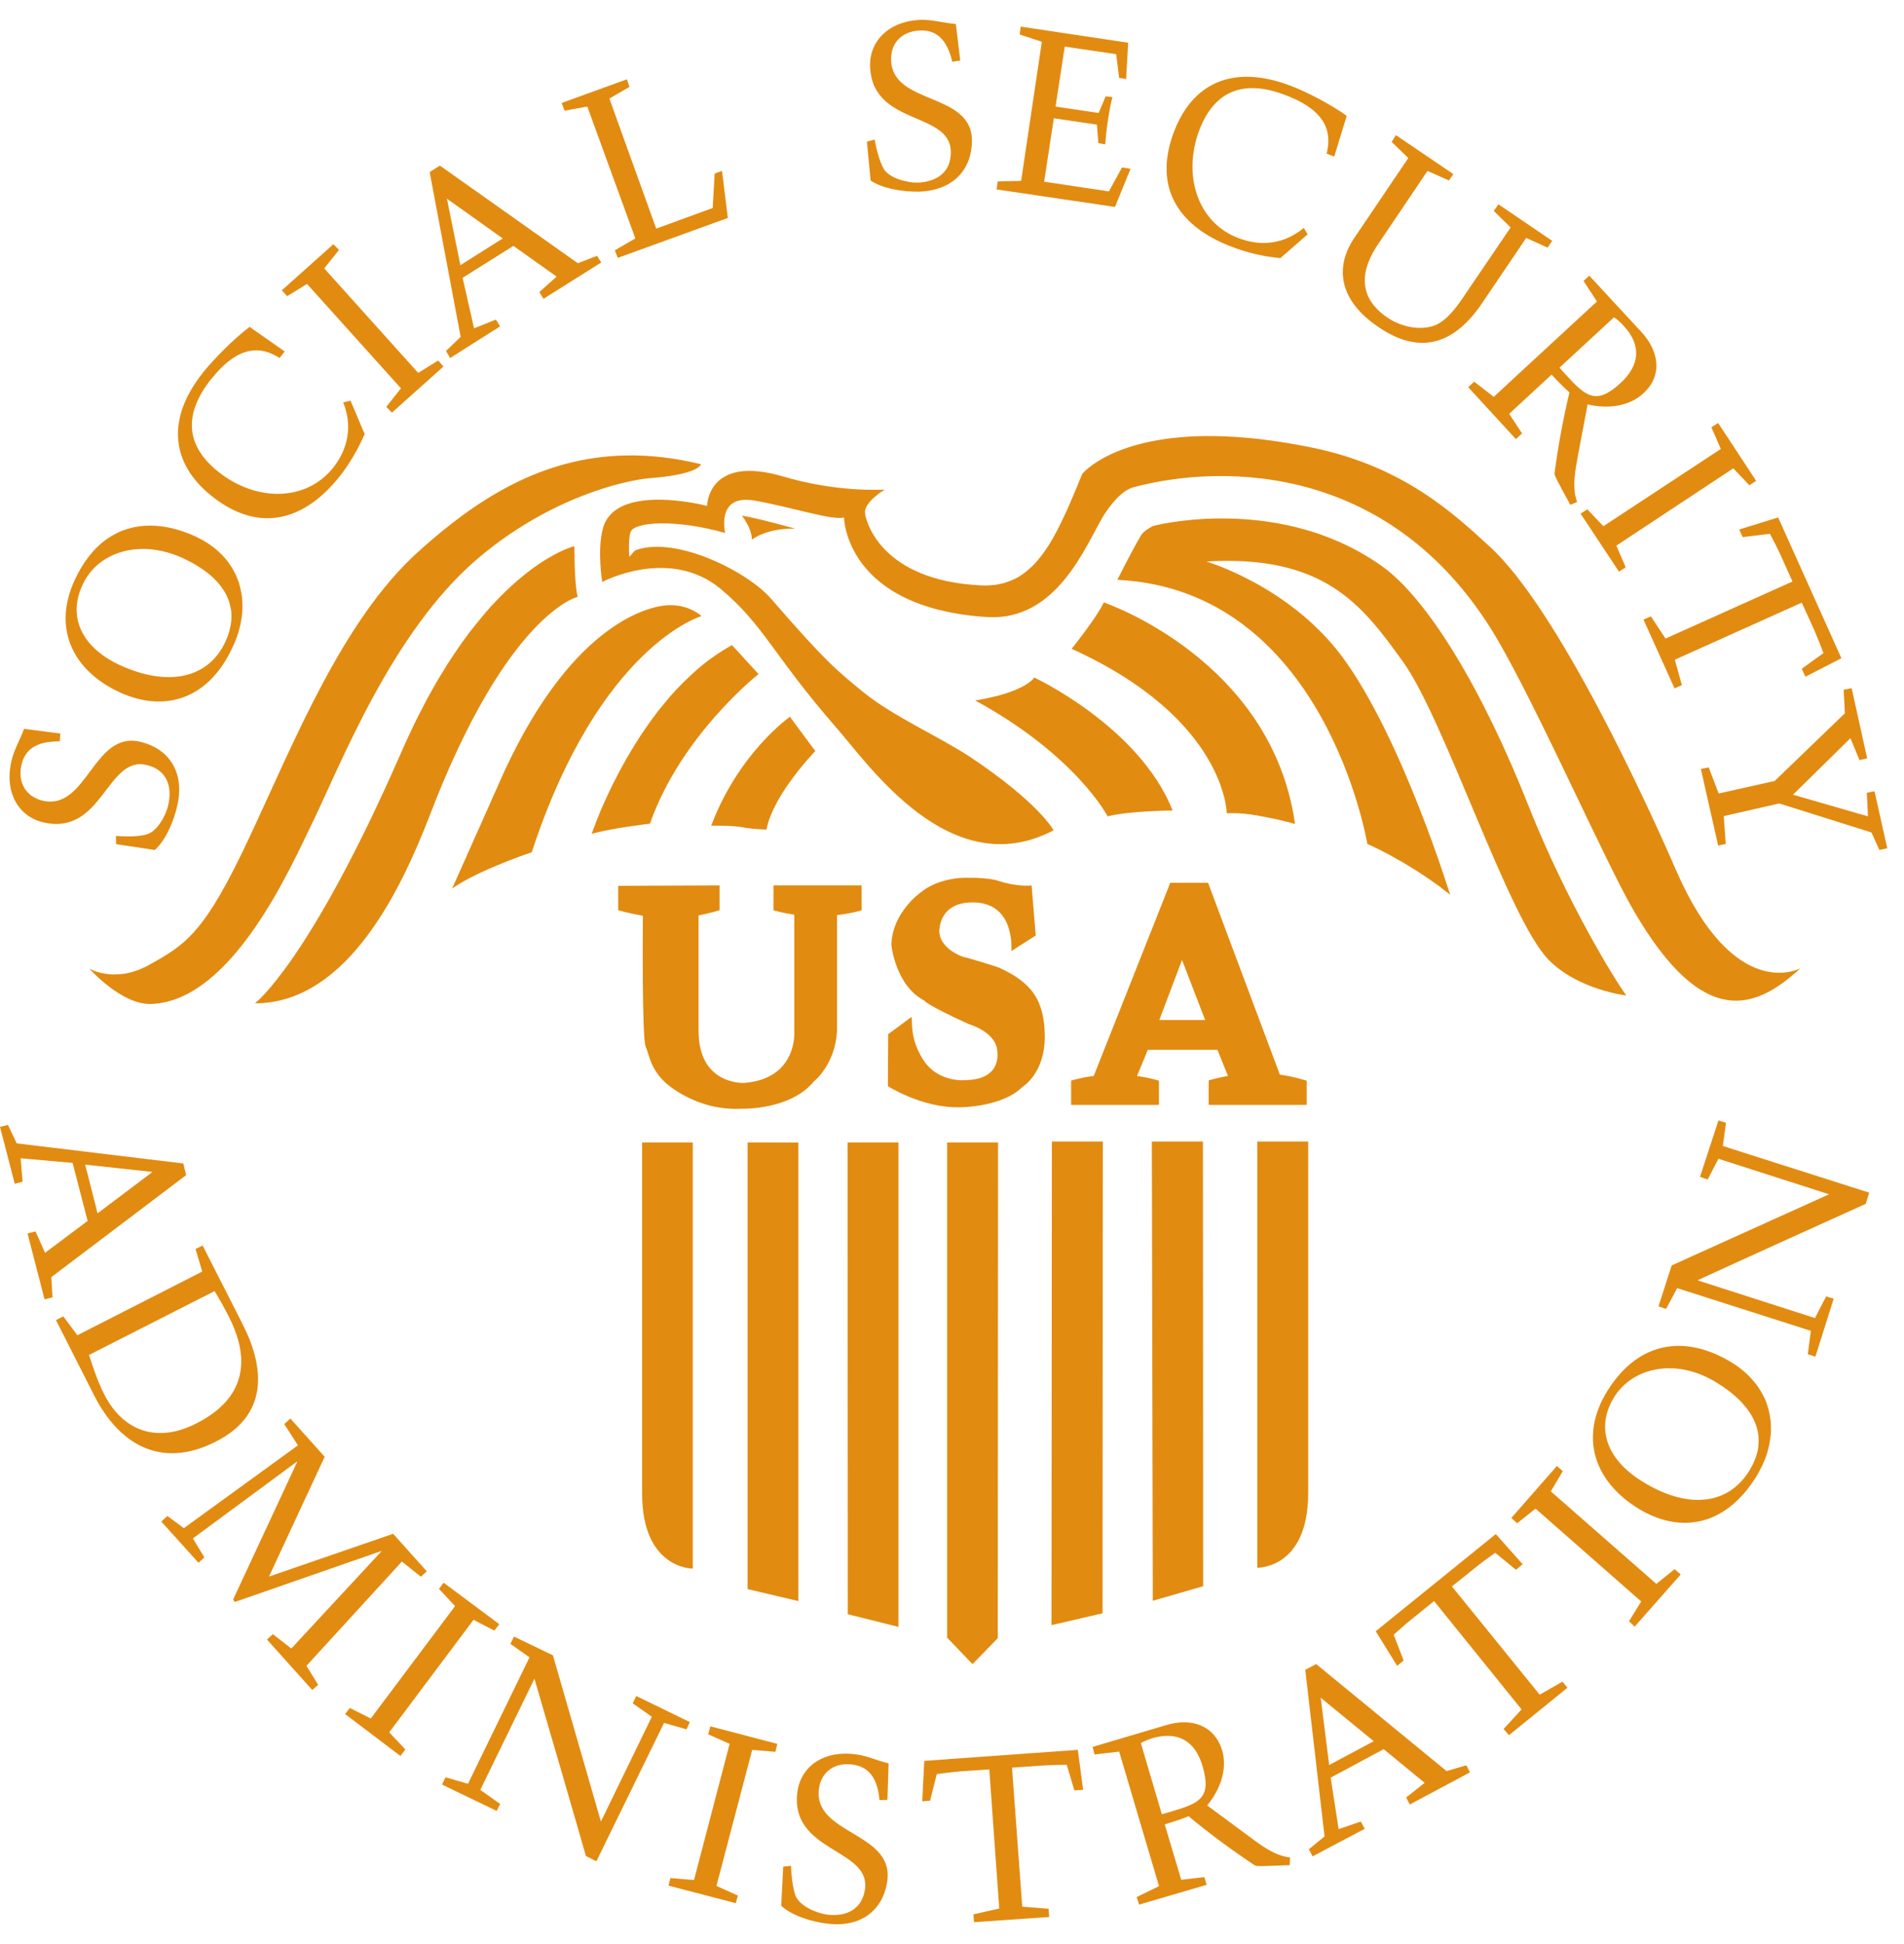 <svg width="48" height="49" viewBox="0 0 48 49" fill="none" xmlns="http://www.w3.org/2000/svg">
<path d="M23.232 0.5C22.401 0.524 21.918 1.04 21.935 1.667C21.979 3.178 23.943 2.796 23.97 3.812C23.986 4.338 23.614 4.586 23.132 4.603C22.88 4.609 22.408 4.492 22.274 4.248C22.186 4.08 22.103 3.829 22.052 3.517L21.855 3.57L21.948 4.549C22.25 4.757 22.766 4.837 23.172 4.831C24.037 4.8 24.516 4.264 24.502 3.51C24.466 2.317 22.495 2.649 22.465 1.513C22.452 1.06 22.76 0.782 23.202 0.768C23.698 0.752 23.903 1.12 24.007 1.556L24.208 1.526L24.097 0.604C23.809 0.584 23.52 0.494 23.232 0.5ZM25.733 0.671L25.706 0.869L26.265 1.053L25.743 4.559L25.153 4.573L25.123 4.774L28.109 5.216L28.501 4.254L28.287 4.221L27.955 4.824L26.323 4.579L26.567 2.981L27.653 3.141L27.69 3.607L27.864 3.638C27.881 3.312 27.961 2.759 28.045 2.448L27.874 2.428L27.697 2.847L26.611 2.686L26.842 1.174L28.139 1.365L28.213 1.962L28.39 1.992L28.441 1.077L25.733 0.671ZM31.415 1.935C30.562 1.942 29.933 2.43 29.594 3.326C29.038 4.801 29.798 5.752 31.069 6.225C31.431 6.366 31.836 6.463 32.279 6.506L32.966 5.906L32.868 5.746C32.383 6.144 31.813 6.225 31.23 6.004C30.197 5.622 29.805 4.425 30.234 3.282C30.626 2.25 31.394 2.012 32.389 2.391C33.458 2.789 33.575 3.343 33.445 3.872L33.636 3.946L33.951 2.92C33.556 2.632 32.912 2.3 32.513 2.153C32.115 2.004 31.748 1.933 31.415 1.935ZM15.805 1.999L14.16 2.595L14.233 2.79L14.806 2.686L16.017 6.01L15.5 6.309L15.574 6.5L18.349 5.494L18.202 4.308L18.017 4.375L17.967 5.243L16.543 5.762L15.363 2.485L15.869 2.19L15.805 1.999ZM35.191 3.406L35.084 3.577L35.503 3.983L34.172 5.953C33.643 6.701 33.723 7.555 34.765 8.253C35.871 9 36.713 8.601 37.363 7.643L38.476 5.997L39.015 6.242L39.132 6.071L37.775 5.149L37.658 5.317L38.084 5.732L36.94 7.415C36.763 7.686 36.468 8.115 36.122 8.219C35.687 8.35 35.227 8.175 34.986 8.011C34.232 7.502 34.269 6.825 34.778 6.101L35.988 4.308L36.528 4.549L36.639 4.388L35.191 3.406ZM11.09 4.174L10.832 4.338L11.613 8.491L11.244 8.846L11.348 9.024L12.608 8.226L12.501 8.055L11.951 8.276L11.663 7.002L12.944 6.198L14.033 6.972L13.597 7.361L13.701 7.532L15.156 6.617L15.052 6.449L14.566 6.634L11.09 4.174ZM11.267 5.008L12.675 6.01L11.606 6.684L11.267 5.008ZM8.405 6.155L7.105 7.318L7.239 7.465L7.741 7.157L10.108 9.788L9.739 10.254L9.88 10.401L11.18 9.238L11.046 9.087L10.543 9.399L8.174 6.765L8.546 6.299L8.405 6.155ZM40.067 6.949L39.92 7.08L40.259 7.599L37.658 10.002L37.162 9.62L37.014 9.761L38.217 11.068L38.371 10.924L38.047 10.431L39.116 9.442C39.273 9.613 39.42 9.761 39.565 9.892C39.41 10.542 39.28 11.242 39.189 11.936C39.189 11.99 39.303 12.194 39.367 12.318L39.588 12.724L39.759 12.653C39.618 12.268 39.722 11.812 39.786 11.45L40.024 10.193C40.503 10.307 41.056 10.26 41.428 9.915C41.951 9.436 41.787 8.816 41.391 8.38L40.067 6.949ZM40.688 7.998C40.768 8.048 40.852 8.122 40.932 8.212C41.391 8.705 41.338 9.208 40.852 9.657C40.238 10.223 39.974 9.989 39.478 9.449L39.458 9.426L39.434 9.399L39.424 9.389L39.41 9.375L39.401 9.365L39.391 9.352L39.38 9.342L39.37 9.328L39.36 9.318L39.35 9.305L39.34 9.295L39.33 9.285L39.323 9.275L39.317 9.265L40.688 7.998ZM6.293 8.239C5.901 8.534 5.395 9.044 5.13 9.375C4.182 10.555 4.303 11.685 5.348 12.512C6.588 13.491 7.725 13.066 8.566 12.003C8.804 11.701 9.015 11.346 9.193 10.941L8.837 10.099L8.653 10.143C8.884 10.726 8.787 11.289 8.405 11.782C7.718 12.646 6.464 12.653 5.506 11.893C4.641 11.205 4.655 10.401 5.315 9.566C6.022 8.675 6.588 8.729 7.048 9.023L7.178 8.859L6.293 8.239ZM43.315 10.662L43.144 10.77L43.382 11.316L40.422 13.263L40.017 12.838L39.846 12.945L40.815 14.409L40.985 14.299L40.748 13.753L43.697 11.805L44.102 12.231L44.273 12.12L43.315 10.662ZM30.576 10.991C28.066 10.967 27.284 11.943 27.284 11.943L27.217 12.104L27.154 12.261L27.026 12.563L26.963 12.707L26.902 12.851L26.775 13.119L26.711 13.25L26.648 13.374L26.52 13.608L26.453 13.719L26.386 13.823L26.316 13.924L26.245 14.017L26.172 14.108L26.098 14.195L26.021 14.272L25.94 14.346L25.86 14.413L25.776 14.476L25.689 14.534L25.598 14.584L25.501 14.627L25.404 14.664L25.303 14.698L25.2 14.721L25.089 14.741L24.978 14.751L24.861 14.758L24.737 14.755C22.22 14.637 21.831 13.146 21.808 12.941C21.771 12.653 22.304 12.342 22.304 12.342C22.163 12.342 21.084 12.409 19.72 12.003C17.833 11.457 17.826 12.751 17.826 12.751C17.826 12.751 15.507 12.144 15.198 13.324C15.051 13.877 15.182 14.668 15.182 14.668C15.182 14.668 16.864 13.773 18.158 14.835C19.264 15.757 19.492 16.518 21.084 18.341C21.898 19.263 23.956 22.296 26.561 20.928C26.561 20.928 26.205 20.245 24.466 19.085C23.705 18.582 22.538 18.066 21.794 17.47C21.101 16.907 20.819 16.682 19.435 15.087C18.852 14.416 17.079 13.515 16.053 13.857C15.959 13.89 15.943 13.974 15.862 14.031C15.862 14.031 15.832 13.582 15.899 13.404C15.996 13.153 17.035 13.079 18.282 13.434C18.282 13.434 18.041 12.446 19.019 12.617C20.008 12.791 20.977 13.126 21.278 13.042C21.278 13.042 21.298 15.321 24.885 15.553C26.648 15.663 27.372 13.743 27.814 13.009C27.948 12.791 28.256 12.365 28.575 12.281C30.891 11.665 35.147 11.708 37.738 16.096C38.814 17.942 40.49 21.77 41.197 22.973C42.953 25.982 44.267 25.436 45.39 24.404C45.39 24.404 43.727 25.329 42.246 21.917C41.576 20.369 39.273 15.321 37.537 13.759C36.669 12.968 35.405 11.768 33.113 11.289C32.118 11.082 31.279 10.998 30.576 10.991ZM15.773 11.48C13.653 11.521 12.012 12.582 10.543 13.907C8.633 15.633 7.43 18.666 6.28 21.123C5.171 23.482 4.715 23.797 3.74 24.33L3.699 24.354L3.663 24.374L3.622 24.39L3.582 24.407L3.545 24.424L3.505 24.441L3.431 24.467L3.358 24.491L3.287 24.511L3.217 24.528L3.147 24.541L3.079 24.548L3.016 24.555L2.952 24.558L2.892 24.561H2.835L2.781 24.558L2.728 24.551L2.674 24.544L2.627 24.538L2.58 24.528L2.537 24.521L2.496 24.508L2.459 24.497L2.392 24.477L2.362 24.464L2.315 24.444L2.295 24.437L2.282 24.427L2.268 24.42L2.258 24.417L2.252 24.414C2.252 24.414 3.07 25.335 3.814 25.305C5.858 25.232 7.336 21.843 7.879 20.73C8.596 19.252 9.873 15.958 11.998 14.118C13.848 12.526 15.768 12.107 16.372 12.053C17.632 11.959 17.672 11.701 17.672 11.701C16.997 11.536 16.366 11.468 15.773 11.48ZM18.704 12.998V13.002H18.708V13.005L18.715 13.012L18.718 13.018L18.721 13.022L18.728 13.032L18.735 13.042L18.745 13.056L18.755 13.069L18.765 13.082L18.785 13.116L18.795 13.136L18.808 13.156L18.819 13.176L18.832 13.196L18.845 13.22L18.869 13.267L18.879 13.29L18.889 13.313L18.899 13.34L18.909 13.364L18.919 13.391L18.926 13.417L18.932 13.444L18.939 13.471L18.946 13.498L18.949 13.525L18.952 13.551V13.605C18.952 13.605 19.301 13.31 20.045 13.324C20.045 13.324 19.036 13.042 18.704 12.998ZM44.827 13.042L43.845 13.347L43.935 13.538L44.619 13.454C44.71 13.618 44.797 13.796 44.887 13.987L45.189 14.657L41.988 16.095L41.619 15.536L41.432 15.616L42.216 17.352L42.4 17.268L42.223 16.628L45.423 15.19L45.735 15.874C45.822 16.082 45.903 16.28 45.97 16.461L45.423 16.856L45.514 17.057L46.422 16.591L44.827 13.042ZM30.76 13.067C29.758 13.073 29.067 13.257 29.067 13.257C29 13.293 28.833 13.384 28.766 13.491C28.514 13.92 28.169 14.614 28.169 14.614C33.414 14.872 34.47 21.27 34.47 21.27L34.698 21.378L34.809 21.431L34.916 21.488L35.02 21.542L35.124 21.599L35.221 21.656L35.318 21.709L35.412 21.763L35.502 21.82L35.59 21.873L35.673 21.924L35.757 21.977L35.834 22.028L35.908 22.075L35.978 22.125L36.045 22.168L36.109 22.215L36.169 22.255L36.223 22.296L36.277 22.332L36.324 22.369L36.367 22.403L36.404 22.433L36.441 22.46L36.471 22.483L36.498 22.503L36.518 22.52L36.535 22.534L36.548 22.544L36.555 22.55L36.558 22.554C36.558 22.553 35.331 18.555 33.82 16.531C32.493 14.762 30.411 14.152 30.411 14.152C33.378 13.981 34.329 15.234 35.355 16.659C36.417 18.113 38.026 23.174 39.045 24.196C39.786 24.95 40.999 25.091 40.999 25.091C40.711 24.699 39.508 22.752 38.549 20.349C37.4 17.433 36.006 15.088 34.816 14.253C33.432 13.281 31.896 13.061 30.76 13.068L30.76 13.067ZM3.801 13.248C3.009 13.241 2.318 13.674 1.883 14.62C1.336 15.8 1.792 16.886 3.026 17.453C4.108 17.949 5.248 17.671 5.874 16.29L5.921 16.182L5.965 16.072L6.002 15.965L6.032 15.857L6.059 15.75L6.079 15.643L6.096 15.539L6.106 15.435L6.112 15.331V15.23L6.106 15.13L6.099 15.033L6.082 14.936L6.062 14.838L6.039 14.745L6.012 14.654L5.975 14.564L5.938 14.476L5.894 14.393L5.848 14.309L5.794 14.229L5.737 14.148L5.677 14.074L5.61 14.001L5.539 13.93L5.466 13.863L5.385 13.796L5.301 13.736L5.214 13.679L5.124 13.622L4.929 13.521C4.542 13.345 4.161 13.251 3.801 13.248L3.801 13.248ZM14.481 13.766L14.475 13.769L14.458 13.773L14.424 13.783L14.377 13.799L14.324 13.819L14.253 13.846L14.176 13.88L14.086 13.923L13.989 13.974L13.881 14.034L13.764 14.101L13.637 14.181L13.506 14.272L13.365 14.373L13.218 14.49L13.064 14.617L12.903 14.758L12.739 14.912L12.568 15.083L12.393 15.267L12.216 15.468L12.035 15.69L11.847 15.924L11.659 16.179L11.472 16.45L11.277 16.745L11.183 16.9L11.086 17.057L10.989 17.221L10.892 17.392L10.795 17.567L10.701 17.744L10.604 17.932L10.506 18.123L10.409 18.321L10.218 18.73L10.124 18.944C7.798 24.263 6.427 25.289 6.427 25.289C8.787 25.289 10.144 22.329 10.825 20.576C12.785 15.448 14.565 15.043 14.565 15.043C14.475 14.741 14.481 13.766 14.481 13.766ZM3.592 13.836C3.91 13.834 4.256 13.906 4.611 14.068L4.772 14.148L4.849 14.188L4.926 14.232L5 14.279L5.073 14.326L5.144 14.373L5.211 14.423L5.278 14.476L5.338 14.53L5.399 14.587L5.456 14.644L5.509 14.704L5.559 14.765L5.647 14.892L5.687 14.959L5.72 15.026L5.75 15.097L5.777 15.17L5.797 15.244L5.814 15.318L5.828 15.395L5.834 15.475V15.556L5.831 15.639L5.821 15.723L5.804 15.807L5.784 15.898L5.757 15.985L5.724 16.079L5.683 16.172C5.254 17.107 4.229 17.315 3.032 16.769C2.051 16.317 1.705 15.543 2.081 14.742C2.325 14.198 2.892 13.839 3.592 13.836ZM27.827 15.184C27.66 15.552 27.016 16.353 27.016 16.353C30.914 18.12 30.927 20.503 30.927 20.503L30.984 20.496H31.165L31.232 20.499L31.299 20.506L31.37 20.509L31.44 20.519L31.511 20.526L31.581 20.536L31.725 20.56L31.936 20.6L32.07 20.627L32.134 20.64L32.255 20.667L32.312 20.68L32.365 20.694L32.412 20.707L32.459 20.717L32.499 20.727L32.536 20.737L32.553 20.744L32.57 20.747L32.596 20.754L32.606 20.757L32.617 20.761H32.627L32.633 20.764H32.64L32.643 20.767H32.647C32.063 16.615 27.827 15.184 27.827 15.184ZM16.896 15.253C16.863 15.253 16.829 15.255 16.794 15.257C16.274 15.301 14.307 15.8 12.574 19.755L12.497 19.93L12.423 20.094L12.353 20.255L12.286 20.405L12.219 20.553L12.158 20.694L12.098 20.828L12.041 20.955L11.984 21.079L11.884 21.307L11.837 21.411L11.793 21.508L11.753 21.602L11.713 21.692L11.676 21.773L11.642 21.85L11.609 21.924L11.579 21.987L11.552 22.051L11.528 22.105L11.505 22.155L11.485 22.202L11.465 22.242L11.451 22.279L11.438 22.309L11.425 22.332L11.414 22.356L11.408 22.369L11.404 22.383L11.401 22.39V22.393C12.071 21.924 13.405 21.481 13.405 21.481C15.118 16.266 17.685 15.529 17.685 15.529C17.685 15.529 17.393 15.249 16.896 15.253ZM18.453 16.259L18.232 16.39L18.017 16.531L17.809 16.682L17.611 16.843L17.421 17.014L17.236 17.191L17.058 17.372L16.888 17.56L16.727 17.754L16.569 17.949L16.422 18.146L16.281 18.348L16.147 18.545L16.02 18.743L15.899 18.941L15.785 19.135L15.681 19.323L15.58 19.511L15.403 19.859L15.326 20.023L15.255 20.181L15.188 20.325L15.131 20.459L15.038 20.69L15.001 20.788L14.971 20.868L14.957 20.901L14.947 20.932L14.937 20.958L14.93 20.979L14.924 20.995L14.92 21.009L14.917 21.015V21.019C15.376 20.878 16.385 20.761 16.385 20.761C17.169 18.525 19.123 16.99 19.123 16.99L18.453 16.259ZM26.074 17.077L26.057 17.098L26.041 17.118L26.004 17.154L25.96 17.188L25.916 17.221L25.866 17.255L25.816 17.285L25.759 17.315L25.645 17.369L25.585 17.396L25.457 17.443L25.394 17.463L25.333 17.486L25.27 17.503L25.206 17.523L25.142 17.54L25.082 17.553L24.968 17.58L24.914 17.593L24.861 17.604L24.814 17.614L24.77 17.624L24.727 17.63L24.693 17.637L24.676 17.64L24.66 17.644H24.646L24.633 17.647H24.623L24.609 17.651H24.603L24.596 17.654H24.583C27.13 19.041 27.924 20.576 27.924 20.576C28.464 20.436 29.563 20.429 29.563 20.429C28.722 18.311 26.074 17.077 26.074 17.077ZM46.68 17.345L46.479 17.386L46.509 17.979L44.739 19.685L43.328 20L43.077 19.343L42.879 19.38L43.315 21.314L43.506 21.27L43.456 20.57L44.856 20.251L47.179 20.982L47.38 21.424L47.578 21.381L47.256 19.943L47.062 19.983L47.092 20.576L45.202 20.03L46.65 18.606L46.878 19.159L47.072 19.115L46.68 17.345ZM19.914 18.066C19.914 18.066 18.624 18.968 17.93 20.811C17.93 20.811 18.459 20.804 18.704 20.848C18.945 20.901 19.324 20.908 19.324 20.908L19.341 20.824L19.364 20.741L19.391 20.654L19.425 20.57L19.499 20.395L19.542 20.312L19.586 20.225L19.633 20.141L19.733 19.973L19.787 19.893L19.84 19.812L19.894 19.735L19.948 19.662L20.001 19.588L20.108 19.447L20.159 19.383L20.209 19.323L20.256 19.266L20.303 19.209L20.346 19.159L20.387 19.115L20.424 19.072L20.457 19.038L20.484 19.005L20.497 18.991L20.507 18.978L20.521 18.968L20.527 18.958L20.538 18.948L20.547 18.938L20.551 18.934L20.554 18.931L19.914 18.066ZM0.606 18.371C0.509 18.643 0.348 18.901 0.287 19.189C0.103 20 0.488 20.597 1.108 20.731C2.576 21.062 2.694 19.058 3.682 19.279C4.192 19.387 4.353 19.809 4.242 20.288C4.192 20.54 3.961 20.969 3.689 21.032C3.505 21.086 3.24 21.093 2.922 21.069L2.928 21.277L3.904 21.424C4.175 21.18 4.383 20.701 4.47 20.302C4.664 19.454 4.249 18.857 3.518 18.693C2.355 18.431 2.191 20.429 1.085 20.184C0.643 20.08 0.445 19.712 0.539 19.286C0.649 18.79 1.055 18.686 1.507 18.686L1.521 18.488L0.606 18.371ZM43.322 28.242L42.857 29.663L43.051 29.73L43.322 29.207L46.111 30.102L42.143 31.895L41.811 32.927L42.002 32.991L42.283 32.468L45.652 33.544L45.575 34.134L45.766 34.194L46.228 32.733L46.037 32.676L45.756 33.222L42.793 32.27C43.671 31.865 46.49 30.588 47.036 30.343L47.123 30.061L43.433 28.885L43.513 28.299L43.322 28.242ZM0.201 28.353L0 28.403L0.372 29.837L0.57 29.784L0.52 29.194L1.83 29.311L2.209 30.773L1.136 31.577L0.895 31.037L0.694 31.088L1.123 32.75L1.324 32.7L1.294 32.19L4.692 29.62L4.622 29.325L0.422 28.819L0.201 28.353ZM26.518 28.772L26.508 40.962L27.795 40.663L27.802 28.772L26.518 28.772ZM29.038 28.772L29.062 40.348L30.332 39.98L30.326 28.772L29.038 28.772ZM31.696 28.772V39.514C31.696 39.514 32.98 39.551 32.98 37.627V28.772L31.696 28.772ZM16.188 28.795V37.647C16.188 39.55 17.465 39.537 17.465 39.537V28.795L16.188 28.795ZM18.846 28.795V40.053L20.127 40.355V28.796L18.846 28.795ZM21.367 28.795L21.373 40.687L22.65 41.005V28.795L21.367 28.795ZM23.877 28.795V41.276L24.517 41.944L25.154 41.29L25.161 28.795L23.877 28.795ZM2.148 29.355L3.844 29.539L2.46 30.582L2.148 29.355ZM5.108 31.393L4.93 31.48L5.098 32.05L1.951 33.655L1.596 33.179L1.411 33.273L2.376 35.177C2.99 36.38 4.039 37.05 5.44 36.336C6.774 35.663 6.68 34.476 6.11 33.364L5.108 31.393ZM5.41 32.542C5.54 32.757 5.661 32.972 5.772 33.193C6.331 34.292 6.177 35.257 4.95 35.877C3.942 36.394 3.094 36.055 2.628 35.147L2.598 35.083L2.567 35.023L2.541 34.962L2.514 34.899L2.487 34.838L2.417 34.657L2.373 34.537L2.353 34.473L2.329 34.413L2.289 34.285L2.266 34.218L2.246 34.151L5.41 32.542ZM42.273 33.923C41.608 33.939 40.991 34.3 40.517 35.066C39.834 36.172 40.142 37.302 41.295 38.019C42.314 38.646 43.47 38.512 44.274 37.221L44.335 37.117L44.388 37.014L44.439 36.913L44.482 36.809L44.523 36.705L44.556 36.605L44.583 36.501L44.606 36.4L44.623 36.3L44.636 36.199L44.646 36.099V36.001L44.643 35.901L44.636 35.803L44.623 35.71L44.606 35.616L44.583 35.522L44.556 35.428L44.526 35.338L44.489 35.251L44.445 35.163L44.398 35.08L44.348 34.996L44.291 34.915L44.231 34.838L44.164 34.761L44.097 34.687L44.02 34.614L43.943 34.547L43.859 34.48L43.772 34.416L43.678 34.355C43.207 34.063 42.728 33.913 42.273 33.923ZM42.038 34.487C42.432 34.478 42.865 34.591 43.292 34.858L43.369 34.908L43.443 34.956L43.517 35.009L43.587 35.059L43.654 35.113L43.721 35.17L43.785 35.227L43.845 35.284L43.906 35.344L43.959 35.408L44.013 35.468L44.06 35.532L44.107 35.599L44.15 35.666L44.187 35.733L44.221 35.803L44.251 35.874L44.278 35.944L44.298 36.018L44.315 36.092L44.328 36.169L44.335 36.246V36.323L44.331 36.403L44.325 36.484L44.311 36.564L44.291 36.645L44.264 36.728L44.231 36.812L44.194 36.899L44.147 36.987L44.097 37.074C43.55 37.958 42.511 38.032 41.399 37.338C40.477 36.769 40.226 35.961 40.698 35.207C40.969 34.773 41.462 34.5 42.038 34.487ZM7.32 35.753L7.166 35.894L7.511 36.43L4.635 38.518L4.22 38.21L4.066 38.351L5.004 39.389L5.152 39.255L4.863 38.776L7.474 36.849L7.484 36.846L7.491 36.849L5.876 40.318L5.919 40.378L9.592 39.101L9.606 39.095L9.616 39.101L7.344 41.551L6.878 41.189L6.73 41.324L7.873 42.597L8.021 42.466L7.726 41.987L10.132 39.359L10.611 39.742L10.759 39.604L9.911 38.659L6.781 39.738L8.185 36.718L7.32 35.753ZM39.25 36.95L38.101 38.26L38.248 38.394L38.711 38.025L41.375 40.365L41.067 40.864L41.211 40.998L42.371 39.684L42.217 39.55L41.757 39.922L39.096 37.59L39.398 37.08L39.25 36.95ZM37.709 38.666L34.682 41.116L35.222 41.987L35.386 41.853L35.135 41.203C35.269 41.085 35.413 40.951 35.577 40.821L36.153 40.355L38.359 43.086L37.906 43.579L38.041 43.736L39.515 42.54L39.391 42.386L38.815 42.714L36.603 39.986L37.192 39.514C37.363 39.373 37.538 39.249 37.695 39.138L38.218 39.567L38.386 39.426L37.709 38.666ZM11.184 39.892L11.067 40.047L11.472 40.482L9.348 43.314L8.818 43.049L8.701 43.203L10.095 44.259L10.219 44.095L9.813 43.663L11.938 40.827L12.461 41.099L12.588 40.938L11.184 39.892ZM12.957 41.25L12.867 41.434L13.349 41.773L11.798 44.96L11.231 44.796L11.144 44.98L12.521 45.644L12.609 45.469L12.109 45.114L13.473 42.312C13.745 43.241 14.61 46.207 14.77 46.78L15.035 46.914L16.741 43.425L17.308 43.589L17.391 43.405L16.041 42.748L15.95 42.932L16.433 43.271L15.149 45.912L13.939 41.722L12.957 41.25ZM33.181 41.943L32.906 42.087L33.392 46.287L32.996 46.612L33.09 46.79L34.404 46.096L34.307 45.912L33.747 46.103L33.546 44.806L34.883 44.088L35.916 44.936L35.45 45.305L35.54 45.483L37.059 44.672L36.965 44.494L36.469 44.641L33.181 41.943ZM33.295 42.791L34.632 43.887L33.509 44.487L33.295 42.791ZM29.839 43.411C29.697 43.412 29.552 43.436 29.41 43.478L27.544 44.031L27.594 44.222L28.214 44.149L29.219 47.541L28.656 47.815L28.717 48.006L30.419 47.507L30.362 47.313L29.779 47.38L29.363 45.985C29.578 45.918 29.786 45.851 29.963 45.778C30.48 46.207 31.046 46.626 31.636 47.018C31.683 47.048 31.911 47.031 32.051 47.028L32.514 47.011L32.521 46.816C32.125 46.776 31.756 46.485 31.462 46.267L30.433 45.506C30.751 45.121 30.952 44.605 30.811 44.119C30.655 43.611 30.264 43.408 29.839 43.411ZM17.908 43.512L17.854 43.713L18.394 43.954L17.496 47.386L16.902 47.336L16.852 47.527L18.548 47.969L18.602 47.778L18.062 47.534L18.963 44.105L19.547 44.155L19.597 43.954L17.908 43.512ZM29.395 43.753C29.853 43.736 30.169 44.004 30.319 44.524C30.553 45.322 30.228 45.453 29.528 45.66L29.511 45.664L29.498 45.67L29.464 45.677L29.431 45.687L29.417 45.691L29.401 45.697L29.384 45.7L29.37 45.704L29.357 45.711L29.34 45.714L29.327 45.717L29.32 45.721H29.313L29.31 45.724H29.303L29.297 45.727H29.29L28.76 43.934C28.841 43.887 28.945 43.847 29.055 43.81C29.176 43.776 29.289 43.757 29.395 43.753ZM27.172 44.105L23.301 44.383L23.25 45.402L23.448 45.385L23.616 44.715C23.797 44.695 23.994 44.665 24.202 44.648L24.94 44.598L25.191 48.104L24.541 48.251L24.554 48.449L26.451 48.318L26.434 48.11L25.771 48.057L25.513 44.554L26.273 44.501C26.488 44.487 26.703 44.481 26.893 44.481L27.084 45.127L27.306 45.114L27.172 44.105ZM21.255 44.202C20.596 44.225 20.164 44.633 20.1 45.181C19.922 46.679 21.93 46.589 21.809 47.601C21.742 48.117 21.343 48.318 20.857 48.258C20.599 48.228 20.157 48.043 20.053 47.779C19.996 47.608 19.952 47.343 19.942 47.028L19.745 47.048L19.694 48.036C19.959 48.278 20.459 48.442 20.864 48.486C21.729 48.59 22.282 48.124 22.372 47.38C22.51 46.183 20.512 46.23 20.643 45.1C20.697 44.658 21.042 44.42 21.477 44.474C21.98 44.531 22.134 44.929 22.171 45.372L22.372 45.365L22.402 44.444C22.121 44.383 21.839 44.242 21.551 44.216C21.448 44.203 21.349 44.198 21.255 44.202Z" fill="#E28B11"/>
<path d="M24.381 22.124C24.24 22.121 23.648 22.134 23.202 22.5C23.202 22.5 22.488 23.003 22.471 23.821C22.471 23.821 22.575 24.846 23.306 25.222C23.306 25.222 23.336 25.319 24.429 25.815C24.429 25.815 25.153 26.019 25.143 26.535C25.143 26.535 25.253 27.199 24.369 27.223C24.369 27.223 23.645 27.32 23.256 26.683C22.931 26.16 23.004 25.718 22.981 25.631L22.391 26.066L22.384 27.377C22.384 27.377 23.232 27.923 24.177 27.91C24.177 27.91 25.253 27.916 25.77 27.4C25.77 27.4 26.346 27.062 26.339 26.116C26.332 25.195 25.991 24.752 25.173 24.384C25.173 24.384 24.539 24.176 24.275 24.116C24.275 24.116 23.661 23.911 23.681 23.439C23.698 23.238 23.795 22.738 24.54 22.745C25.578 22.758 25.498 23.888 25.498 23.971L26.111 23.579L26.007 22.316C26.007 22.316 25.669 22.369 25.136 22.192L25.123 22.189L25.109 22.185L25.093 22.178L25.076 22.175L25.059 22.172L25.039 22.169L25.019 22.165L24.999 22.162L24.975 22.158L24.905 22.148L24.881 22.145H24.855L24.804 22.138L24.754 22.135L24.7 22.132L24.65 22.128L24.596 22.125H24.412C24.412 22.125 24.401 22.124 24.381 22.124ZM29.503 22.25L27.574 27.118C27.226 27.165 26.997 27.239 26.997 27.239H27.003V27.849H29.217V27.239C29.217 27.239 29.002 27.167 28.665 27.12L28.936 26.462H30.692L30.957 27.118C30.68 27.169 30.491 27.225 30.478 27.229H30.471V27.849H32.942V27.239H32.94C32.933 27.237 32.65 27.142 32.265 27.085L30.455 22.25L29.503 22.25ZM18.14 22.316L15.584 22.327V22.943H15.592C15.592 22.943 15.855 23.022 16.207 23.081C16.204 23.46 16.186 26.134 16.274 26.368C16.371 26.596 16.395 26.94 16.784 27.295C16.784 27.295 17.544 28.009 18.697 27.945C18.697 27.945 19.92 27.989 20.524 27.252C20.524 27.252 21.057 26.834 21.101 25.983V23.066C21.477 23.022 21.728 22.943 21.728 22.943H21.722V22.316H19.499V22.943C19.499 22.943 19.704 23.008 20.024 23.054V25.993C20.024 25.993 20.118 27.185 18.767 27.295C18.767 27.295 17.611 27.364 17.611 25.983V23.073C17.92 23.014 18.136 22.943 18.136 22.943H18.14L18.14 22.316ZM29.799 24.196L30.382 25.71H29.226L29.799 24.196Z" fill="#E28B11"/>
</svg>
